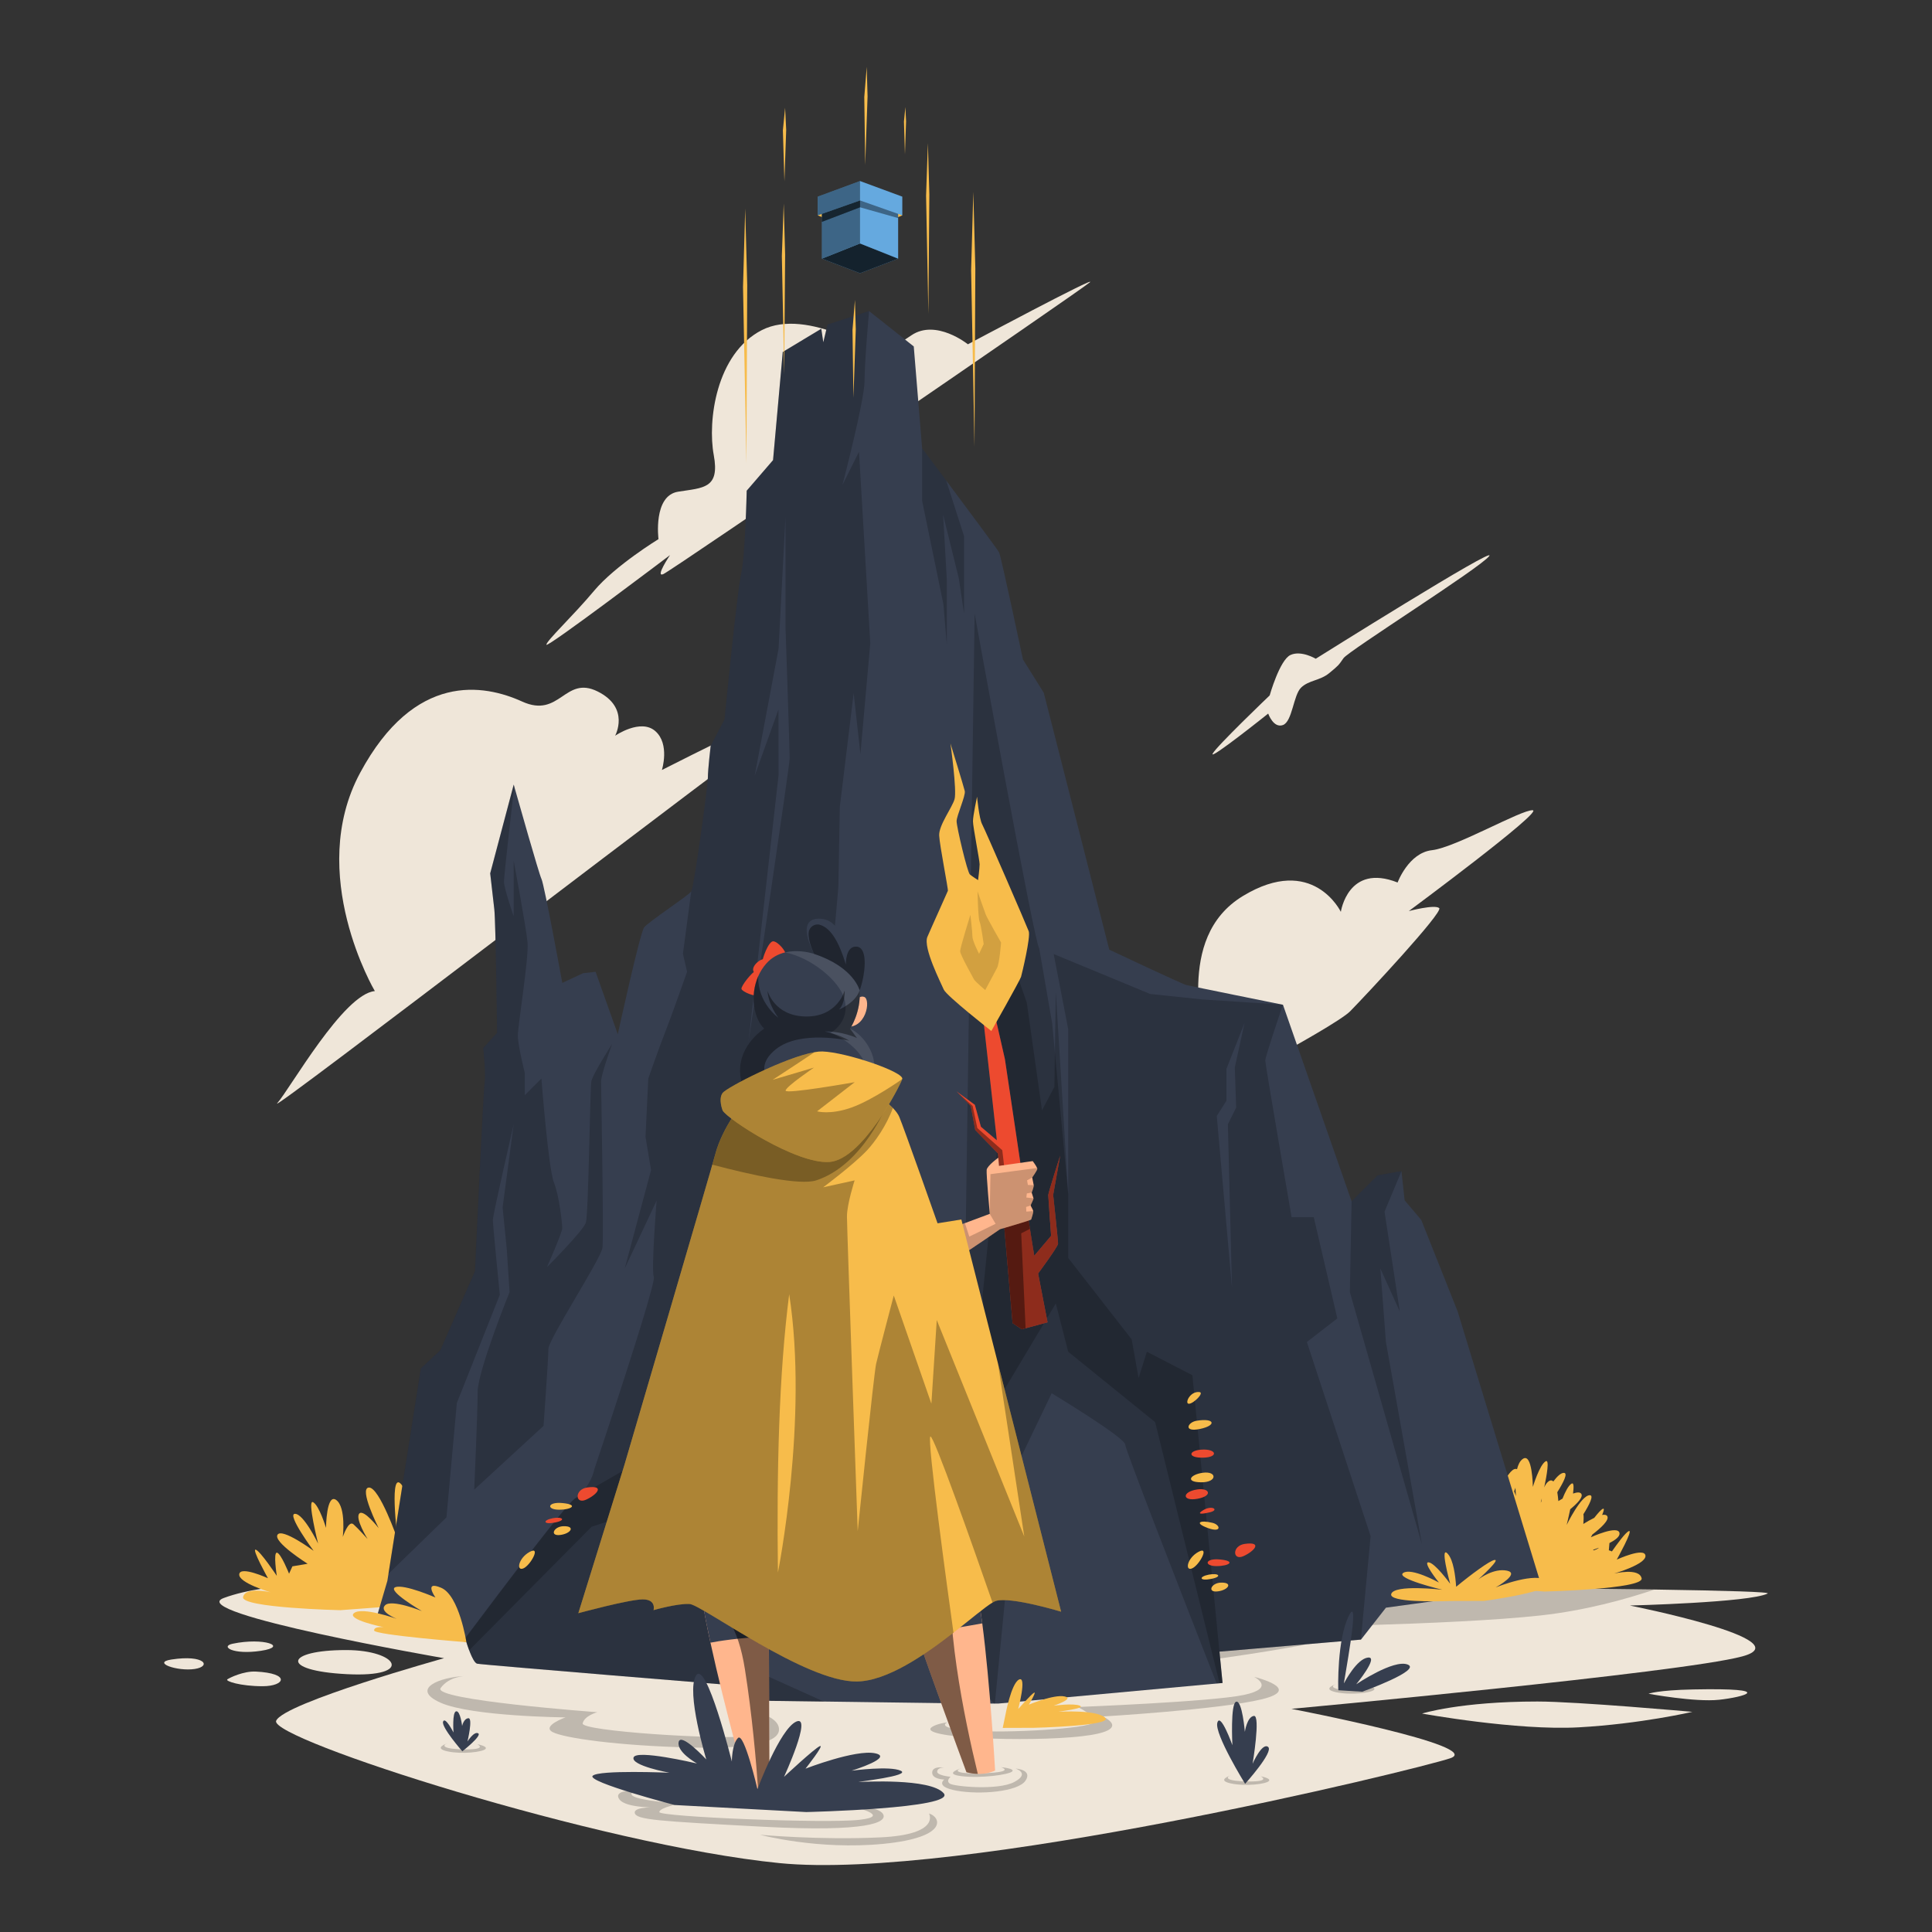 <?xml version="1.0" encoding="utf-8"?>
<!-- Generator: Adobe Illustrator 24.0.0, SVG Export Plug-In . SVG Version: 6.00 Build 0)  -->
<svg version="1.1" xmlns="http://www.w3.org/2000/svg" xmlns:xlink="http://www.w3.org/1999/xlink" x="0px" y="0px"
	 viewBox="0 0 600 600" style="enable-background:new 0 0 600 600;" xml:space="preserve">
<rect x="0" y="0" width="600" height="600" fill="#333333" stroke="none"/>
<style type="text/css">
	.st0{fill:#EFE6D9;}
	.st1{opacity:0.2;}
	.st2{fill:#F7BC4B;}
	.st3{fill:#363E4F;}
	.st4{fill:#ED4A2F;}
	.st5{fill:#65A9DF;}
	.st6{opacity:0.8;}
	.st7{opacity:0.4;}
	.st8{fill:#FFB68D;}
	.st9{opacity:0.1;fill:#FFFFFF;}
	.st10{opacity:0.5;}
	.st11{opacity:0.15;}
	.st12{opacity:0.3;}
</style>
<g id="Background_x5F_Simple">
	<g>
		<path class="st0" d="M116.41,307.79c-9.73,0.87-26.28,30.25-30.31,34.83s142.65-108.27,162.13-121.7s-42.67,18.21-42.67,18.21
			s2.54-8.04-2.04-12.07c-4.57-4.03-12.49,1.43-12.49,1.43s4.78-8.69-5.45-13.76s-11.66,8.49-23.43,3.14
			c-11.77-5.35-33.37-9.32-50.3,22.12S116.41,307.79,116.41,307.79z"/>
		<path class="st0" d="M204.5,167.43c0,0-13.45,8.23-19.98,16.02c-6.52,7.79-14.76,15.48-14.84,16.77
			c-0.08,1.29,38.4-27.83,38.4-27.83s-4.75,7.04-2.09,5.91c2.66-1.13,129.72-88.19,132.46-90.61c2.74-2.42-37.86,19.23-37.86,19.23
			s-9.86-7.95-17.52-2.81c-7.65,5.14-9.45,6.32-9.45,6.32s-22.79-15.22-37.05-7.9s-16.85,28.3-14.91,38.77
			c1.94,10.48-3.22,10.16-11.06,11.4C202.75,153.94,204.5,167.43,204.5,167.43z"/>
		<path class="st0" d="M394.31,215.97c0,0-16.58,15.85-17.71,18.09c-1.14,2.24,17.25-12.45,17.25-12.45s1.62,4.63,4.57,3.56
			c2.95-1.07,3.23-9.29,5.65-11.63c2.42-2.33,5.89-2.14,8.75-4.51c2.85-2.36,2.85-2.36,4.42-4.63c1.57-2.27,42.48-28.05,45.24-31.7
			c2.76-3.65-53.86,31.88-53.86,31.88s-4.51-2.7-7.85-1.17C397.41,204.96,394.31,215.97,394.31,215.97z"/>
		<path class="st0" d="M434.04,274.07c0,0,3.4-9.23,10.69-10.04c7.29-0.81,27.81-12.65,31.27-12.4
			c3.46,0.25-38.48,31.31-38.48,31.31s8.08-2.14,9.44-0.92s-22.75,27.05-27.67,32.05s-54.44,31.27-57.04,30.98
			c-2.6-0.3,3.99-6.24,3.99-6.24s-23.85,14.17-26,14.28s29.27-26.09,32.17-28.4c2.9-2.31-8.18-33.21,13.56-46.41
			c21.74-13.2,30.44,4.9,30.44,4.9S418.63,267.97,434.04,274.07z"/>
	</g>
</g>
<g id="Layer_x5F_Water">
	<g>
		<g>
			<path class="st0" d="M548.95,494.89c-5.58,2.79-42.78,3.72-42.78,3.72s53.94,10.7,34.87,15.81
				c-19.06,5.12-139.98,16.28-139.98,16.28s60.47,11.62,49.31,15.35c-11.16,3.71-152.55,38.13-208.35,32.55
				c-55.81-5.58-158.59-38.6-156.26-44.19c2.32-5.57,52.15-19.44,52.15-19.44s-80.99-14.04-68.44-18.69
				c7.44-2.76,16.98-3.71,23.54-4.04c4.52-0.22,7.62-0.15,7.62-0.15s307.43,0,413.17,1.55C536.53,493.99,549.94,494.4,548.95,494.89
				z"/>
			<path class="st1" d="M197.26,556.07c-6.15,2.94,14.17,4.01,14.17,4.01s-6.55,1.2-6.68,2.67c-0.13,1.47,51.6,3.61,62.16,2.41
				s-2.27-4.14-2.27-4.14s8.29-0.13,9.63,2.41c1.34,2.54-4.81,5.61-37.3,3.88c-32.49-1.74-39.44-2.14-39.84-4.28
				c-0.4-2.14,7.49-1.74,7.49-1.74s-10.29,0.4-12.3-2.54C190.31,555.8,197.26,556.07,197.26,556.07z"/>
			<path class="st1" d="M288.5,563.19c0,0,3.81,6.52-15.04,7.42c-18.85,0.9-37.4-0.8-37.4-0.8s17.95,4.81,38.3,2.81
				C294.72,570.61,292.21,564.29,288.5,563.19z"/>
			<path class="st1" d="M298.7,549.1c0,0-6.16,1.79-0.02,2.51c6.15,0.72,14.47-0.47,15.62-1.43c1.15-0.96-3.39-1.35-3.39-1.35
				s4.52,1.45-4.83,1.83C296.73,551.05,296.21,549.87,298.7,549.1z"/>
			<path class="st1" d="M293.21,548.95c0,0-2.06-0.15-2.16,1.25c-0.08,1.19,4.16,1.6,4.16,1.6s-1.54,1.22-0.23,2.12
				c1.3,0.9,14.97,2.19,20.04-0.52c5.06-2.71,0.35-4.16,0.35-4.16s5.41,0.3,3.11,3.76c-2.31,3.46-14.16,4.43-21.41,3.11
				c-6.87-1.25-3.81-3.46-3.81-3.46s-3.86-0.05-3.76-2.21C289.6,548.3,293.21,548.95,293.21,548.95z"/>
			<path class="st1" d="M414.96,523.01c0,0-4.71,1.5-0.1,2.51c4.61,1,10.93,0.2,11.83-0.7c0.9-0.9-2.51-1.5-2.51-1.5
				s3.36,1.65-3.71,1.6C413.4,524.86,413.05,523.66,414.96,523.01z"/>
			<path class="st1" d="M382.3,551.34c0,0-4.71,1.5-0.1,2.51c4.61,1,10.93,0.2,11.83-0.7c0.9-0.9-2.51-1.5-2.51-1.5
				s3.36,1.65-3.71,1.6C380.74,553.19,380.39,551.99,382.3,551.34z"/>
			<path class="st1" d="M139.01,541.38c0,0-4.71,1.5-0.1,2.51s10.93,0.2,11.83-0.7c0.9-0.9-2.51-1.5-2.51-1.5s3.36,1.65-3.71,1.6
				C137.45,543.24,137.1,542.03,139.01,541.38z"/>
			<path class="st1" d="M144.59,520.51c0,0-5.08,0-7.75,3.74s48.66,7.49,48.66,7.49s-4.01,1.07-4.55,3.48
				c-0.53,2.41,41.98,5.08,51.07,4.01c9.09-1.07,4.55-6.95,4.55-6.95s5.08,1.34,5.35,4.55c0.27,3.21-4.55,6.42-27.27,5.88
				s-39.57-2.94-43.05-4.81s4.01-4.55,4.01-4.55s-29.14-0.27-38.77-4.55C127.21,524.52,136.57,520.78,144.59,520.51z"/>
			<path class="st1" d="M289.5,536.28c-5.47,3.53,29.74,4.81,46.32,2.94s6.62-6.15,6.62-6.15s36.36-2.14,49.46-5.35
				s-2.41-6.95-2.41-6.95s6.95,3.48-3.21,5.61c-10.16,2.14-51.6,3.74-51.6,3.74s6.15,2.94,4.81,4.81
				c-1.34,1.87-26.04,3.38-37.77,2.57c-11.73-0.8-7.52-2.61-7.52-2.61S291.11,535.25,289.5,536.28z"/>
			<path class="st1" d="M478.54,501.68c-27.63,3.07-87.17,3.75-87.17,3.75l13.91,5.34c0,0-65.24,12.84-136.25,11.42
				c-71.01-1.42-81.4-10.35-81.4-10.35s20.86-3.74,14.98-5.34c-5.88-1.61-121.92-10.16-108.37-12.07c0,0-0.47-0.81-1.24-2.17
				c4.52-0.22,7.62-0.15,7.62-0.15s307.43,0,413.17,1.55C504.71,496.73,492.24,500.16,478.54,501.68z"/>
		</g>
		<g>
			<path class="st0" d="M107.5,512.44c-18.98,0-20.85,6.42,0.27,7.49C128.89,520.99,123.54,512.44,107.5,512.44z"/>
			<path class="st0" d="M477.46,528.42c-24.06,0-35.83,3.74-35.83,3.74s29.41,5.35,48.66,4.28c19.25-1.07,35.29-4.81,35.29-4.81
				S489.76,528.42,477.46,528.42z"/>
			<path class="st0" d="M525.86,524.67c-11.23,0.23-13.9,1.34-13.9,1.34s14.44,2.67,21.92,1.87
				C541.36,527.08,552.33,524.14,525.86,524.67z"/>
			<path class="st0" d="M72.22,510.48c-3.92,0.83,0.1,3.52,8.83,2.19C89.78,511.35,81.91,508.44,72.22,510.48z"/>
			<path class="st0" d="M79.43,519.12c-3.78-0.18-8.02,1.87-8.82,2.41s4.01,2.14,10.96,2.14S90.39,519.66,79.43,519.12z"/>
			<path class="st0" d="M53.22,515.38c-6.17,0.95,1.87,3.74,7.22,2.94C65.79,517.52,63.65,513.77,53.22,515.38z"/>
		</g>
	</g>
</g>
<g id="Layer_x5F_Plants_2">
	<g>
		<path class="st2" d="M105.68,500.06l20.05-1.49c0,0,3.75-30.5-0.71-37.06c-4.46-6.56-1.53,16.63-1.53,16.63
			s-5.67-16.34-8.92-16.17s3.02,12.59,3.02,12.59s-4.67-6.03-6.02-4.5c-1.35,1.54,2.58,7.89,2.58,7.89s-2.86-3.23-4.4-4.58
			c-1.54-1.35-3.29,3.94-3.29,3.94s1.08-9.1-2.01-11.45c-3.1-2.34-3.21,8.62-3.21,8.62s-2.1-6.96-4.02-7.97
			c-1.92-1.01,1.57,12.86,1.57,12.86s-4.48-9.26-7.18-9.24s5.78,11.49,5.78,11.49s-9.81-7.24-11.21-4.99
			c-1.39,2.25,9.35,9.01,9.35,9.01l-4.72,0.8l-1.04,2.28c0,0-2.5-6.26-3.74-6.52c-1.24-0.25-0.07,7.19-0.07,7.19
			s-5.11-7.68-6.53-8.12c-1.41-0.44,3.78,8.86,3.78,8.86s-8.57-3.93-8.91-1.25s9.73,5.62,9.73,5.62s-7.8-1.9-8.54,1.47
			S105.68,500.06,105.68,500.06z"/>
		<path class="st2" d="M511.01,483.1c-0.34-2.68-8.91,1.25-8.91,1.25s5.2-9.3,3.78-8.86c-0.97,0.3-3.68,4.02-5.29,6.32
			c-0.28-0.15-0.61-0.26-0.95-0.35c0.08-0.71,0.15-1.5,0.19-2.25c1.81-0.93,3.26-2.01,3.13-3.05c-0.34-2.68-8.91,1.25-8.91,1.25
			s0.18-0.32,0.47-0.85c2.68-2.05,5.36-4.52,4.62-5.71c-0.26-0.43-0.84-0.51-1.58-0.37c0.51-1.22,0.73-2.07,0.28-1.93
			c-0.54,0.17-1.61,1.39-2.73,2.83c-1.11,0.53-2.3,1.22-3.39,1.9c0.1-1.14,0.14-2.3,0.02-3.03c1.83-2.92,3.35-5.9,1.98-5.9
			c-2.7-0.02-7.18,9.24-7.18,9.24s0.57-2.26,1.12-4.89c2.21-1.82,4.06-3.75,3.43-4.77c-0.37-0.6-1.35-0.52-2.57-0.09
			c0.26-2.03,0.25-3.46-0.42-3.11c-1.01,0.54-2.08,2.73-2.85,4.68c-0.44,0.25-0.87,0.5-1.29,0.76c-0.07-0.85-0.17-1.82-0.33-2.75
			c1.85-2.95,3.43-6,2.04-6.01c-0.96-0.01-2.14,1.16-3.27,2.67c-0.4-0.4-0.9-0.47-1.52,0c-0.56,0.43-0.99,1.08-1.31,1.86
			c0.83-3.92,1.65-8.76,0.49-8.15c-1.92,1.01-4.02,7.97-4.02,7.97s-0.12-10.96-3.21-8.62c-0.85,0.64-1.38,1.8-1.71,3.14
			c-0.11-0.05-0.22-0.09-0.37-0.1c-1.33-0.07-3.06,2.63-4.65,5.84c-1.43,1.46-2.98,3.21-2.98,3.21s3.93-6.35,2.58-7.89
			c-0.58-0.66-1.78,0.08-2.95,1.14c-0.04-1.19-0.14-2.21-0.33-2.91c1.15-3.11,1.9-6.24,0.28-6.32c-3.25-0.17-8.92,16.17-8.92,16.17
			s2.93-23.19-1.53-16.63c-4.46,6.56-0.71,37.06-0.71,37.06l7.39,0.55c0.34,3.8,0.66,6.38,0.66,6.38l20.05,1.49
			c0,0,30.92-0.75,30.18-4.12c-0.74-3.37-8.54-1.47-8.54-1.47S511.35,485.78,511.01,483.1z M470.23,463.15
			c0.14-0.37,0.28-0.73,0.41-1.1c0.04,1.49,0.17,2.57,0.17,2.57S470.58,463.95,470.23,463.15z M478.74,466.17
			c-0.16,0.31-0.25,0.51-0.25,0.51s0.13-0.52,0.33-1.35C478.78,465.61,478.75,465.89,478.74,466.17z M494.87,481.48l-0.09-0.19
			c0.51-0.17,1.11-0.38,1.74-0.62C496.42,480.9,495.28,481.42,494.87,481.48z"/>
	</g>
</g>
<g id="Layer_x5F_Mountain">
	<g>
		<g>
			<path class="st3" d="M478.82,492.9l-16.2,1.96l-32.2,4.42l-7.75,9.91l-43.95,3.74l0.96,9.73l-69.57,6.39h-8.71l-68.98-0.93
				l-1.1-4.44c0,0-81.65-6.65-83.14-7.01c-1.47-0.38-3.32-6.66-3.32-6.66s-15.3-4.75-27.62-8.64l3.06-10.42l0.34-2.15l10.07-63.84
				l6.03-5.6l10.77-24.55c0,0,2.58-55.98,3-58.55c0.44-2.59-0.43-10.77-0.43-10.77l4.31-4.75c0,0-0.43-34.44-0.87-38.32
				c-0.43-3.86-1.28-11.18-1.28-11.18l7.31-27.58c0,0,0.06,0.23,0.16,0.61c1.14,3.99,7.67,27.12,8.45,28.69
				c0.88,1.72,6.47,32.29,6.47,32.29l6.46-3.02l3.88-0.43l6.89,19.38c0,0,6.87-31.44,8.18-33.16c1.28-1.72,13.78-9.9,14.64-11.18
				c0.88-1.31,5.16-32.73,5.16-35.32c0-2.59,0.87-9.9,0.87-9.9l4.31-8.19c0,0,3.87-39.62,5.16-45.22
				c1.28-5.58,1.72-25.82,1.72-25.82l8.18-9.49l3.02-33.59l11.96-7.21l0.63,4.2l1.31-5.49l12.87-4.2c0.03,0,0.04,0,0.04,0
				l13.87,10.98l2.6,31.65c0,0,3.3,4.4,7.45,9.95v0.01c6.86,9.19,16.05,21.54,16.45,22.35c0.64,1.28,7.41,33.26,7.41,33.26
				l6.47,10.34l20.34,79.78c0,0,22.6,10.66,23.9,10.97c1.31,0.33,30.04,6.14,30.04,6.14l21.31,61.03l8.08-8.06l7.41-1.31l0.98,9.06
				l5.18,6.12l11.3,28.43l24.59,80.57L478.82,492.9z"/>
			<path class="st1" d="M299.4,166.51v24.05l-1.63-10.94l-4.88-19.79l1.16,20.32v20.12l-1.07-12.64l-6.6-32.08v-16.33
				c0,0,3.3,4.4,7.45,9.95v0.01L299.4,166.51z"/>
			<polygon class="st1" points="441.6,479.64 419.21,401.26 419.75,373.06 427.82,364.98 435.25,363.69 429.98,376.29 434.72,407.3 
				428.68,393.94 430.41,416.77 			"/>
			<path class="st1" d="M405.86,416.77l9.46-7.33l-7.32-31.42h-6.88c0,0-8.18-47.38-8.18-48.66c0-1.3,5.48-17.34,5.48-17.34
				l-24.87-1.62l-16.37-1.71c0,0-20.59-8.56-29.95-12.4l4.5,23.26v51.15l-4.14-44.06l-0.82-8.79l-4.04-23.38
				c-1.29-0.44-20.05-103.92-20.05-103.92l-3.2,221.91c0,0-1.72,102.49-1.72,104.22c0,1.62,9.92,11.23,11.08,12.38
				c0.08,0.07,0.11,0.1,0.11,0.1l0.01-0.1l7.31-74.83l10.34-21.54c0,0,22.83,13.79,22.83,15.94c0,1.45,17.05,45.2,28.4,74.19
				l0.88-0.08l0.93-0.08l-0.95-9.73l43.93-3.73h0.01l3.02-32.14L405.86,416.77z M383.9,343.98l-2.57,5.18l1.28,50.81l-4.73-53.39
				l3.01-4.75v-9.91l5.6-14.2l-3.01,13.78L383.9,343.98z"/>
			<polygon class="st1" points="379.67,522.66 378.74,522.74 358.74,441.66 331.74,419.8 327.89,404.8 309.46,435.65 308.61,454.09 
				305.17,402.23 310.32,350.82 307.32,278.4 318.89,311.4 323.6,344.82 327.45,337.53 327.61,326.64 327.89,307.97 331.74,370.7 
				331.74,390.66 351.45,415.95 353.6,427.94 356.17,419.8 370.31,427.09 378.71,512.93 			"/>
			<path class="st1" d="M266.77,140.3l-5.15,10.33c0.21-0.81,6.87-26.35,6.87-32.29c0-6.02,1.41-21.74,1.41-21.74s-0.01,0-0.04,0
				l-12.88,4.2l-1.31,5.48l-0.63-4.2l-11.96,7.22l-3.01,33.59l-8.18,9.49c0,0-0.45,20.24-1.72,25.82c-1.3,5.6-5.17,45.22-5.17,45.22
				l-4.3,8.19c0,0-0.87,7.32-0.87,9.9c0,2.59-4.29,34.02-5.16,35.32l-2.58,19.38l1.29,5.6c0,0-5.16,14.64-6.88,18.94
				c-1.72,4.31-5.17,14.21-5.17,14.21l-0.86,18.09l1.72,10.34l-8.18,30.57l9.91-21.1c0,0-1.73,21.53-0.87,23.68
				c0.87,2.16-18.51,59.86-18.51,59.86s-0.86,5.17-6.02,9.04c0,0-0.04,0.03-0.11,0.08c-3.17,2.6-20.07,24.79-34.59,44.17
				c0.68,0.22,1.06,0.33,1.06,0.33s0.35,1.18,0.87,2.55c0.66,1.79,1.62,3.9,2.45,4.11c1.48,0.36,83.14,7.02,83.14,7.02l1.11,4.44
				l23.44,0.32c-11.3-5.19-29.56-13.03-29.56-13.91c0-1.3,10.76-47.8,10.76-49.96c0-0.74-0.1-4.04-0.24-8.09
				c-0.01-0.49-0.03-0.98-0.05-1.48c0-0.25-0.01-0.51-0.02-0.76c-0.02-0.61-0.04-1.22-0.06-1.85c-0.01-0.39-0.03-0.79-0.04-1.18
				v-0.07c-0.01-0.52-0.03-1.04-0.05-1.55c-0.01-0.25-0.02-0.51-0.03-0.77c-0.01-0.25-0.01-0.51-0.02-0.76
				c0-0.11-0.01-0.24-0.01-0.35c-0.01-0.19-0.02-0.38-0.02-0.57c-0.01-0.37-0.03-0.74-0.04-1.1c0-0.19-0.01-0.36-0.02-0.54
				c0-0.11,0-0.23-0.01-0.34c-0.01-0.23-0.01-0.47-0.02-0.68c-0.02-0.52-0.03-1.02-0.05-1.49c-0.01-0.3-0.02-0.6-0.03-0.89
				c-0.01-0.44-0.03-0.83-0.04-1.2c-0.01-0.31-0.02-0.59-0.03-0.85c-0.01-0.23-0.01-0.45-0.02-0.63c0-0.04,0-0.07-0.01-0.1
				c0-0.16-0.01-0.29-0.01-0.41c-0.01-0.38-0.02-0.6-0.02-0.6l3.44-13.34l8.63-76.21l5.59,7.31c0,0,1.73-22.39,2.16-30.57
				c0.42-8.19,4.3-49.1,4.3-50.39c0-1.29,0.44-24.54,0.44-24.54l4.3-35.32l2.1,18.93l3.06-34.43L266.77,140.3z M241.76,220.35
				l-7.39,20.57l5.16-27.41l2.26-12.06l2.15-40.92v34.02c0,0,1.3,38.34,1.3,40.91c0,2.48-11.87,82.01-12.79,88.17l9.35-83
				L241.76,220.35z"/>
			<path class="st1" d="M248.61,334.97l-0.35,13.76v0.01l-8.63,76.21l-3.44,13.34c0,0,0.01,0.22,0.02,0.6
				c0,0.12,0.01,0.26,0.01,0.41c0.01,0.03,0.01,0.06,0.01,0.1c0,0.19,0.01,0.4,0.02,0.63c0.01,0.26,0.02,0.55,0.03,0.85
				c0.01,0.37,0.03,0.77,0.04,1.2c0.01,0.28,0.02,0.58,0.03,0.89c0.02,0.48,0.03,0.97,0.05,1.49c0.01,0.23,0.02,0.45,0.02,0.68
				c0.01,0.11,0.01,0.23,0.01,0.34c0.01,0.18,0.02,0.36,0.02,0.54c0.01,0.36,0.03,0.73,0.04,1.1c0.01,0.19,0.01,0.37,0.02,0.57
				c0,0.11,0.01,0.24,0.01,0.35c0.01,0.25,0.02,0.51,0.02,0.76c0.01,0.26,0.02,0.52,0.03,0.77c0.02,0.52,0.04,1.04,0.05,1.55v0.07
				c0.02,0.39,0.03,0.79,0.04,1.18c0.02,0.62,0.04,1.23,0.06,1.85c0.01,0.25,0.02,0.51,0.02,0.76c0.02,0.5,0.04,1,0.05,1.48
				l-53.06,17.69l-38.05,38.39c-0.52-1.37-0.87-2.55-0.87-2.55s-0.37-0.11-1.06-0.33c14.52-19.39,31.42-41.57,34.59-44.17
				c0.07-0.05,0.11-0.08,0.11-0.08l23.42-13.48l19.71-63.41l6-8.15l0.85-12.85l14.58-19.71L248.61,334.97z"/>
			<path class="st1" d="M186.68,335.81c0,2.15,0.86,48.23,0.42,51.67c-0.42,3.45-16.79,28.43-16.79,31.45c0,3-1.51,23.89-1.51,23.89
				l-21.53,19.81c0,0,1.07-23.89,1.07-30.36s9.91-31.01,9.91-31.01l-0.87-13.35l-1.29-12.92l3.44-25.83c0,0-6.46,27.99-6.46,29.71
				s2.15,23.25,2.15,23.25l-13.34,33.59l-3.23,35.53l-18.04,17.55l10.07-63.84l6.03-5.6l10.77-24.55c0,0,2.58-55.98,3.01-58.56
				c0.43-2.59-0.43-10.77-0.43-10.77l4.31-4.74c0,0-0.42-34.45-0.87-38.33c-0.42-3.87-1.28-11.19-1.28-11.19l7.31-27.57
				c0,0,0.05,0.22,0.16,0.6c-0.81,7.02-3.17,27.77-3.17,29.55c0,2.15,3.01,10.77,3.01,10.77v-17.22c0,0,3.88,20.66,4.31,25.41
				c0.42,4.73-3.02,25.83-3.02,28.85c0,3.01,2.16,11.62,2.16,11.62v6.9l5.16-5.18c0,0,2.16,27.99,3.89,32.3
				c1.71,4.3,2.58,12.91,2.58,14.21s-4.74,12.06-4.74,12.06s11.21-11.21,12.06-13.79c0.87-2.59,1.29-41.77,1.72-43.93
				c0.42-2.15,6.46-11.63,6.46-11.63S186.68,333.65,186.68,335.81z"/>
		</g>
		<g>
			<path class="st2" d="M372.51,432.32c-3-0.35-4.72,3.69-3.26,3.63S374.09,432.5,372.51,432.32z"/>
			<path class="st2" d="M371.56,441.24c-2.74,0.46-4.17,3.63,1.09,2.54C377.91,442.69,377.36,440.27,371.56,441.24z"/>
			<path class="st4" d="M373.01,450.21c-4,0.3-4.23,2.6,0.66,2.48C378.58,452.57,377.85,449.85,373.01,450.21z"/>
			<path class="st2" d="M373.54,457.38c-3.84,0.51-5.62,2.9-0.54,2.96C378.07,460.4,378.07,456.77,373.54,457.38z"/>
			<path class="st4" d="M371.87,462.55c-4.91,0.71-4.78,3.81,0.06,2.9C376.77,464.55,375.62,462.01,371.87,462.55z"/>
			<path class="st4" d="M373.66,469c-1.92,1.17-1.03,1.39,2.06,0.66C378.8,468.94,376.44,467.31,373.66,469z"/>
			<path class="st2" d="M376.55,472.93c-4.02-0.98-5.74,0.06-1.39,1.63C379.51,476.13,379.03,473.53,376.55,472.93z"/>
			<path class="st4" d="M386.57,479.47c-4.02,0.56-3.81,5.32-0.42,3.81C389.53,481.77,392.25,478.68,386.57,479.47z"/>
			<path class="st4" d="M378.89,484.31c-4.75-0.46-5.08,2.06-1.09,2.06C381.8,486.36,383.91,484.79,378.89,484.31z"/>
			<path class="st2" d="M372.18,481.95c-3.56,1.96-4.23,6.05-1.99,5.14C372.43,486.18,375.81,479.95,372.18,481.95z"/>
			<path class="st2" d="M375.39,489.02c-3.17,0.63-2.96,2.06,0.73,1.33S378.41,488.42,375.39,489.02z"/>
			<path class="st2" d="M379.14,491.5c-2.99,0.09-4.35,3.14-0.97,2.72S383.01,491.38,379.14,491.5z"/>
		</g>
		<g>
			<path class="st4" d="M182.38,461.95c-4.02,0.56-3.81,5.32-0.42,3.81S188.06,461.16,182.38,461.95z"/>
			<path class="st2" d="M174.7,466.79c-4.75-0.46-5.08,2.06-1.09,2.06S179.72,467.27,174.7,466.79z"/>
			<path class="st2" d="M164.5,481.95c-3.56,1.96-4.23,6.05-1.99,5.14S168.13,479.95,164.5,481.95z"/>
			<path class="st4" d="M171.63,471.5c-3.17,0.63-2.96,2.06,0.73,1.33C176.04,472.11,174.65,470.9,171.63,471.5z"/>
			<path class="st2" d="M174.94,473.98c-2.99,0.09-4.35,3.14-0.97,2.72C177.36,476.28,178.81,473.86,174.94,473.98z"/>
		</g>
	</g>
</g>
<g id="Layer_x5F_Product">
	<g>
		<polygon class="st2" points="256.43,64.94 253.96,66.88 256.43,67.9 		"/>
		<polygon class="st5" points="278.94,80.33 267.09,84.85 255.25,80.33 267.09,75.6 		"/>
		<polygon class="st6" points="278.94,80.33 267.09,84.85 255.25,80.33 267.09,75.6 		"/>
		<polygon class="st2" points="277.75,64.94 280.23,66.88 277.75,67.9 		"/>
		<polygon class="st5" points="278.93,65.05 278.93,80.33 267.09,75.61 255.25,80.33 255.25,65.05 267.09,59.88 		"/>
		<polygon class="st7" points="278.93,65.05 278.93,67.73 267.09,64.38 255.25,68.9 255.25,65.05 267.09,59.88 		"/>
		<polygon class="st7" points="267.09,59.88 267.09,75.59 255.25,80.33 255.25,65.05 		"/>
		<polygon class="st7" points="267.09,59.88 267.09,64.38 255.25,68.9 255.25,65.05 		"/>
		<polygon class="st5" points="280.22,61.07 280.22,66.88 267.09,62.25 253.95,66.88 253.95,61.07 267.09,56.22 		"/>
		<polygon class="st7" points="253.96,61.06 253.96,66.88 267.09,62.25 267.09,56.22 		"/>
	</g>
</g>
<g id="Layer_x5F_Light_effect">
	<g>
		<polygon class="st2" points="231.43,64.76 230.75,89.13 231.81,143.93 232.06,88.52 		"/>
		<polygon class="st2" points="302.27,59.59 301.59,83.97 302.64,138.76 302.9,83.36 		"/>
		<polygon class="st2" points="288.17,44.46 287.6,60.78 288.32,97.48 288.62,60.38 		"/>
		<polygon class="st2" points="243.39,63.19 242.81,79.51 243.54,116.21 243.83,79.11 		"/>
		<polygon class="st2" points="243.82,33.48 243.13,40.5 243.61,56.32 244.16,40.35 		"/>
		<polygon class="st2" points="281.17,33.26 280.73,37.76 281.04,47.92 281.39,37.67 		"/>
		<polygon class="st2" points="269.17,20.78 268.41,30.13 268.7,51.2 269.43,29.92 		"/>
		<polygon class="st2" points="265.51,93.13 264.75,102.48 265.04,123.55 265.77,102.27 		"/>
	</g>
</g>
<g id="Layer_x5F_Character1">
	<g id="head">
		<g>
			<g>
				<path class="st4" d="M243.97,296.5c0.23-1.01-2.32-4.05-3.81-4.17s-3.58,5.66-3.4,6.61c0.18,0.95,1.25,1.31,2.92,0.83
					C241.35,299.3,243.79,297.27,243.97,296.5z"/>
				<path class="st4" d="M234.86,301.39c-1.26,0.38-4.77,4.83-4.59,5.72c0.18,0.89,4.41,2.62,5.24,1.91
					c0.83-0.72,1.49-5.84,1.31-6.79C236.64,301.27,236.05,301.03,234.86,301.39z"/>
				<path class="st4" d="M238.07,298.05c-1.21-0.99-4.47,1.55-4.17,3.28c0.3,1.73,3.81,2.62,4.89,1.79
					C239.86,302.28,240.28,299.84,238.07,298.05z"/>
			</g>
			<g>
				<path class="st8" d="M264.11,312.83c0,0,2.15-4.05,4.29-3.22s0.6,10.37-6.2,9.18L264.11,312.83z"/>
				<path class="st3" d="M271.49,332.15c-0.15,1.57-0.7,3.14-1.78,4.63c-1.17,1.62-2.96,3.14-5.56,4.45
					c-13.5,6.83-31.78,4.45-34-5.72c-2.22-10.17,7.15-16.05,7.15-16.05c-3.23-3.1-4.46-10.28-1.83-16.28
					c0.61-1.38,1.43-2.71,2.47-3.9c1.72-1.96,3.8-3,5.85-3.5c3.64-0.88,7.19-0.07,8.53,0.3c0.06,0.02,0.13,0.04,0.2,0.06
					c0.11,0.04,0.22,0.08,0.34,0.11c-0.17-0.32-3.78-6.89-1.69-9.69c0.57-0.77,1.57-1.26,3.17-1.26c7.63,0,8.23,11.08,8.23,11.08
					c0-4.29,4.52-7.03,6.9-1.67c2.33,5.23-2.26,12.5-2.49,12.86c-0.01,0-0.01,0-0.01,0.01c0.48,6.79-2.97,11.88-2.97,11.88
					C267.51,320.97,272.04,326.53,271.49,332.15z"/>
				<path class="st9" d="M271.49,332.15c-0.15,1.57-0.7,3.14-1.78,4.63c0.9-11.53-11.78-15.99-11.78-15.99s6.32-3.43,4.28-10.65
					c-1.56-5.51-10.23-12.78-18.42-14.36c3.64-0.88,7.19-0.07,8.53,0.3c0.06,0.02,0.13,0.04,0.2,0.06c0.11,0.04,0.22,0.08,0.34,0.11
					l0.01,0.01c12.47,4.21,14.1,11.32,14.1,11.32c0.48,6.79-2.97,11.88-2.97,11.88C267.51,320.97,272.04,326.53,271.49,332.15z"/>
				<path class="st7" d="M266.98,307.57c-0.01,0.01-0.01,0.01-0.01,0.01c0,0-1.75-7.27-14.1-11.32c0,0-1.99-3.84-1.72-6.69
					c0.16-1.71,1.9-2.86,3.54-2.35c3.34,1.04,5.85,5.24,8,12.32c0,0-0.18-5.96,3.45-5.54C269.77,294.41,268.64,303.03,266.98,307.57
					z"/>
				<path class="st7" d="M271.49,332.15c-0.32,3.28-2.36,6.57-7.34,9.08c-13.5,6.83-31.78,4.45-34-5.72
					c-2.22-10.17,7.15-16.05,7.15-16.05c-3.22-3.1-4.46-10.28-1.83-16.28c-0.23,8.29,6.24,12.87,6.24,12.87s-3.1-3.93-3.34-8.35
					c0,0,2.03,7.86,11.92,7.98s12.04-8.1,12.04-8.1s0.24,3.93-1.79,5.96c0,0,5.12-2.03,6.43-5.96c0.47,6.79-2.98,11.88-2.98,11.88
					l2.14,2.9c0,0-4.65-2.15-10.01-2.03c0,0,4.63,0.96,7.62,2.86c-0.49-0.11-15.25-3.35-22.75,2.63
					c-7.63,6.08-2.74,12.99,9.89,14.06C261.46,340.77,269.03,336.08,271.49,332.15z"/>
			</g>
		</g>
	</g>
	<g id="left_calf">
		<g>
			<path class="st8" d="M238.97,556.78l-3.47-0.25l-3.2-0.23c0,0-7.23-25.77-11.66-46.15c-1-4.62-1.86-8.95-2.45-12.66
				c-0.54-3.32-0.87-6.13-0.9-8.16l21.45,8.34l0.04,10.59L238.97,556.78z"/>
			<path class="st3" d="M238.73,497.67l0.04,10.59c-9.45,0.32-16.03,1.48-18.14,1.89c-1.9-8.76-3.28-16.52-3.36-20.82L238.73,497.67
				z"/>
			<path class="st10" d="M238.97,556.78l-3.47-0.25c-0.65-9.46-1.91-23.92-4.16-38.13c-2.1-13.27-6.66-19.8-13.16-20.92
				c-0.54-3.32-0.87-6.13-0.9-8.16l21.45,8.34l0.04,10.59L238.97,556.78z"/>
		</g>
	</g>
	<g id="right_calf">
		<g>
			<path class="st8" d="M309.04,549.87c0,0-0.19,0.1-0.56,0.24c-0.83,0.33-2.53,0.84-4.8,0.79c-1.06-0.01-2.26-0.16-3.53-0.51
				c-2.77-7.49-10.45-28.38-15.54-43.08c-2.33-6.72-4.12-12.16-4.64-14.4c-2.81-12.1,8.32-14.39,16-10.4
				c2.77,1.43,5.1,3.68,6.17,6.58c1.07,2.88,2.05,8.44,2.91,15.07C307.49,522.77,309.04,549.87,309.04,549.87z"/>
			<path class="st3" d="M305.05,504.15c-4.98,0.92-12.4,2.17-20.45,3.16c-2.33-6.73-4.11-12.16-4.63-14.41
				c-3.82-16.44,18.12-14.78,22.17-3.81C303.2,491.97,304.18,497.52,305.05,504.15z"/>
			<path class="st10" d="M303.67,550.89c-1.06-0.01-2.26-0.16-3.53-0.51c-2.77-7.49-10.45-28.38-15.54-43.08
				c-2.33-6.72-4.12-12.16-4.64-14.4c-2.81-12.1,8.32-14.39,16-10.4C292.77,501.58,299.58,534.14,303.67,550.89z"/>
		</g>
	</g>
	<g id="torch">
		<g>
			<g>
				<path class="st3" d="M328.59,386.2c0,0.95-6.2,9.29-6.2,9.29l2.94,15.17l-8,2.16l-2.86-1.91l-4.55-52.69l-7.05-7.28l-1.38-7.45
					l-4.42-4.55l5.68,4.17l1.89,6.82l4.92,4.19l-0.1-1.13l-3.82-34.08c0,0-1.91-14.3-1.91-15.02c0-0.72,0.72-20.5,0.72-20.5
					l2.15,21.45l5.48,24.07c0,0,6.16,41.11,6.96,47.03c0.06,0.41,0.09,0.66,0.09,0.7c0,0.72,2.07,13.35,2.07,13.35l5.24-6.2
					c0,0-0.89-11.94-0.89-12.65s3.69-12.2,3.69-12.2l-2.17,12.14C327.08,371.1,328.59,385.24,328.59,386.2z"/>
				<path class="st4" d="M328.59,386.2c0,0.95-6.2,9.29-6.2,9.29l2.94,15.17l-8,2.16l-2.86-1.91l-4.55-52.69l-7.05-7.28l-1.38-7.45
					l-4.42-4.55l5.68,4.17l1.89,6.82l4.92,4.19l-0.1-1.13l-3.82-34.08c0,0-1.91-14.3-1.91-15.02c0-0.72,0.72-20.5,0.72-20.5
					l2.15,21.45l5.48,24.07c0,0,6.16,41.11,6.96,47.03c0.06,0.41,0.09,0.66,0.09,0.7c0,0.72,2.07,13.35,2.07,13.35l5.24-6.2
					c0,0-0.89-11.94-0.89-12.65s3.69-12.2,3.69-12.2l-2.17,12.14C327.08,371.1,328.59,385.24,328.59,386.2z"/>
				<path class="st7" d="M328.59,386.2c0,0.95-6.2,9.29-6.2,9.29l2.94,15.17l-6.82,1.84l-1.18,0.32l-2.86-1.91l-3.06-35.41
					l-1.49-17.28l-7.05-7.28l-1.38-7.45l-4.42-4.55l4.99,4.53l1.46,6.87l7.75,6.87c0,0,1.71,14.58,1.71,15.41
					c0,0.33,1.42,1.12,3.14,1.95c0.95,0.46,1.99,0.94,2.94,1.36c0.06,0.41,0.09,0.66,0.09,0.7c0,0.28,0.33,2.46,0.72,4.98
					c0.6,3.8,1.34,8.37,1.34,8.37l5.24-6.2c0,0-0.89-11.94-0.89-12.65s3.69-12.2,3.69-12.2l-2.17,12.14
					C327.08,371.1,328.59,385.24,328.59,386.2z"/>
				<path class="st7" d="M317.15,383.02l1.36,29.48l-1.18,0.32l-2.86-1.91l-3.06-35.41c1.58-0.33,3.21-0.64,4.7-0.91
					c0.95,0.46,1.99,0.94,2.94,1.36c0.06,0.41,0.09,0.66,0.09,0.7c0,0.28,0.33,2.46,0.72,4.98L317.15,383.02z"/>
			</g>
			<g>
				<path class="st2" d="M307.87,320.19c0,0-13.98-10.96-14.78-12.87s-6.51-13.03-5.08-16.37c1.43-3.34,6.2-13.82,6.36-14.3
					c0.16-0.48-2.54-13.98-2.7-17.16c-0.16-3.18,3.97-8.58,4.77-11.28c0.79-2.7-1.27-17.32-1.27-17.32s4.13,13.35,4.45,14.78
					c0.32,1.43-2.54,7.63-2.54,9.38c0,1.75,3.34,15.89,4.13,16.53c0.79,0.64,2.54,1.75,2.54,1.75s0.48-3.65,0.48-4.93
					c0-1.27-2.07-11.6-2.07-13.35c0-1.75,1.27-7.63,1.27-7.63s0.64,6.83,1.59,8.58c0.95,1.75,13.82,31.46,14.46,33.21
					s-2.07,13.03-2.38,14.14C316.77,304.46,307.87,320.19,307.87,320.19z"/>
				<path class="st11" d="M301.36,284.12c0,0-3.18,10.17-3.18,11.28c0,1.11,3.97,8.1,4.29,8.74c0.32,0.64,3.5,3.34,3.5,3.34
					s2.86-5.4,3.65-6.83c0.79-1.43,1.27-7.94,1.27-7.94s-4.29-7.47-4.77-8.74c-0.48-1.27-2.54-7.15-2.54-7.15s0.16,8.26,0.64,9.38
					c0.48,1.11,1.27,6.99,1.27,6.99l-1.43,3.02c0,0-2.07-3.97-2.07-5.4C301.99,289.36,301.36,284.12,301.36,284.12z"/>
			</g>
		</g>
	</g>
	<g id="right_arm">
		<g>
			<path class="st8" d="M320.4,370.38c0,0,0.47,1.43,0.56,1.75c0.08,0.31-0.87,1.99-0.87,2.23c0,0.23,0.72,1.27,0.79,1.75
				c0.08,0.47-0.56,2.38-0.64,2.62c-0.07,0.24-9.69,3.02-9.69,3.02s-11.12,7.7-11.2,7.46c-0.08-0.23-1.35-8.74-1.35-8.74l1.66-0.62
				l7.72-2.88c0,0-1.12-12.4-0.96-13.67c0.16-1.27,3.61-3.78,3.61-3.78l0.22,2.55l10.47-1.48c0,0,1.09,1.45,1.36,2.14
				c0.05,0.1,0.07,0.19,0.07,0.25c0,0.47-1.59,2.7-1.59,2.7s0.39,1.91,0.47,2.38C321.12,368.56,320.4,370.38,320.4,370.38z"/>
			<path class="st1" d="M318.89,370.63l-0.15,1.27l2.22,0.24c0.08,0.31-0.87,1.99-0.87,2.23l-1.43,0.47l0.08,1.43l2.14-0.16
				c0.08,0.47-0.56,2.38-0.64,2.62c-0.07,0.24-9.69,3.02-9.69,3.02s-11.12,7.7-11.2,7.46c-0.08-0.23-1.35-8.74-1.35-8.74l1.66-0.62
				l1.36,4.19l8.18-3.97l-1.83-3.1l0.23-12.32l14.48-1.91c0.05,0.1,0.07,0.19,0.07,0.25c0,0.47-1.59,2.7-1.59,2.7l-1.59,0.87
				l0.24,1.43l1.83,0.08c0.08,0.47-0.64,2.3-0.64,2.3L318.89,370.63z"/>
		</g>
	</g>
	<g id="cape">
		<g>
			<g>
				<path class="st2" d="M329.54,500.53c0,0-15.73-4.77-20.26-3.34c-0.28,0.09-0.62,0.26-1.04,0.5c-2.34,1.39-6.75,5.16-12.13,9.35
					c-8.95,6.95-20.62,15.03-29.98,15.17c-15.97,0.24-48.15-23.83-51.96-24.07c-3.81-0.23-11.2,1.91-11.2,1.91s0.95-3.34-3.34-3.34
					c-4.29,0-20.02,4.29-20.02,4.29l14.3-46c0,0,26.69-90.81,28.37-97.01c1.67-6.2,8.1-18.12,16.44-21.45c0,0,15.02-3.1,23.36-0.96
					c6.37,1.64,12.18,5.36,15.21,8.51c0.95,0.98,1.62,1.91,1.96,2.69c1.43,3.34,11.92,33.13,11.92,33.13l7.39-1.19l11.36,44.66
					L329.54,500.53z"/>
				<path class="st12" d="M309.92,423.39l8.18,53.78l-27.18-67.22l-1.67,25.98l-11.68-33.6c0,0-4.77,18.12-5.48,21.21
					c-0.71,3.1-5.72,51.96-5.72,51.96s-3.34-93.91-3.34-97.72c0-3.81,2.38-11.2,2.38-11.2l-9.77,2.15c0,0,9.29-6.91,13.59-11.44
					c2.49-2.63,6.18-7.9,8.05-13.18c-0.66-0.69-1.46-1.41-2.37-2.13c-3.23-2.55-7.86-5.1-12.83-6.38
					c-8.34-2.14-23.36,0.96-23.36,0.96c-8.34,3.34-14.78,15.25-16.44,21.45c-0.15,0.57-0.51,1.85-1.06,3.71
					c-5.3,18.4-27.31,93.3-27.31,93.3l-14.3,46c0,0,15.73-4.29,20.02-4.29c4.29,0,3.34,3.34,3.34,3.34s7.39-2.15,11.2-1.91
					c3.81,0.24,35.99,24.31,51.96,24.07c9.36-0.14,21.02-8.23,29.98-15.17c-1.8-12.94-8.27-60.12-7.18-60.94
					c0.96-0.72,13.29,34.29,19.31,51.59c0.41-0.24,0.76-0.41,1.04-0.5c4.53-1.43,20.26,3.34,20.26,3.34L309.92,423.39z
					 M241.59,488.37c-0.39-31.7,0.29-61.4,3.5-86.44C251.13,440.7,241.59,488.37,241.59,488.37z"/>
				<path class="st12" d="M275.43,343.09c0,0-7.38,18.71-21.93,23.48c-5.08,1.67-20.23-1.69-32.28-4.87
					c0.54-1.86,0.9-3.14,1.06-3.71c1.67-6.2,8.1-18.12,16.44-21.45c0,0,15.02-3.1,23.36-0.96c4.97,1.28,9.6,3.82,12.83,6.38
					C275.27,342.68,275.43,343.09,275.43,343.09z"/>
			</g>
			<g>
				<path class="st2" d="M280.2,335.11c-0.72,2.15-12.39,25.03-22.64,25.75c-10.24,0.72-31.7-13.35-33.13-15.97
					c0,0-1.43-3.58,0-5.48c1.3-1.73,19.6-11.09,28.53-12.65c0.93-0.17,1.76-0.24,2.45-0.22C262.8,326.77,280.92,332.96,280.2,335.11
					z"/>
				<path class="st12" d="M280.2,335.11c-0.72,2.15-12.39,25.03-22.64,25.75c-10.24,0.72-31.7-13.35-33.13-15.97
					c0,0-1.43-3.58,0-5.48c1.3-1.73,19.6-11.09,28.53-12.65c-3.45,2.35-12.67,8.37-13.02,8.59l12.85-3.8c0,0-8.81,5.96-8.81,7.15
					c0,1.19,21.45-2.62,21.45-2.62l-11.68,9.05c0,0,4.05,1.19,10.73-1.19C271.15,341.55,280.2,335.11,280.2,335.11z"/>
			</g>
		</g>
	</g>
</g>
<g id="Layer_x5F_Plants">
	<g>
		<path class="st3" d="M250.37,562.75l-15.89-0.85l-24.99-1.34c0,0-27.34-7.16-25.43-9.07c1.91-1.9,23.84-0.95,23.84-0.95
			s-12.08-2.22-11.13-4.77c0.94-2.48,18.81,1.7,19.68,1.9c-0.43-0.25-6.31-3.61-5.69-6.66c0.63-3.18,8.58,5.4,8.58,5.4
			s-6.36-20.98-3.18-26.06c3.18-5.08,11.12,26.7,11.12,26.7s0-5.41,1.91-7.31c1.91-1.91,6.04,15.89,6.04,15.89
			s6.99-18.75,12.07-20.98c5.09-2.22-3.81,17.16-3.81,17.16s9.53-8.9,11.12-9.53c1.59-0.64-4.45,6.99-4.45,6.99
			s15.58-6.04,21.61-4.77c5.89,1.24-6.64,5.2-7.28,5.4c0.69-0.09,11.84-1.53,15.23,0.01c3.49,1.58-13.98,3.49-13.03,3.49
			s22.24-1.27,26.38,3.5C297.2,561.66,250.37,562.75,250.37,562.75z"/>
		<path class="st2" d="M343.21,533.46c-2.7-2.55-13.93-1.87-14.44-1.87c-0.51,0,8.63-1.02,6.6-1.87s-8.14,0-8.14,0
			s6.7-2.21,3.35-2.88c-3.35-0.68-11.05,2.55-11.05,2.55s2.44-4.07,1.65-3.73s-4.96,5.09-4.96,5.09s2.75-10.35,0.27-9.16
			c-2.49,1.19-4.29,11.2-4.29,11.2l-0.79,3.83l9.61-0.03C321.02,536.59,345.91,536.01,343.21,533.46z"/>
		<path class="st2" d="M144.84,510c0,0-2.2-14.48-7.81-16.89c-5.61-2.41-1.8,3.01-1.8,3.01s-9.63-4.21-12.43-3.21
			c-2.81,1,8.22,7.42,8.22,7.42s-9.42-3.81-11.43-1.8c-2.01,2.01,3.61,4.21,3.61,4.21s-10.63-3.81-13.23-1.8s9.22,4.41,9.22,4.41
			s-3.01-0.4-3.01,1S144.84,510,144.84,510z"/>
		<path class="st2" d="M460.91,497.18l-10.25,0.03c-4.98,0.17-19.27,0.42-18.61-2.15c0.81-3.12,15.87-1.35,15.87-1.35
			s-14.73-3.51-12.13-5.23c2.54-1.68,10.7,2.79,11.08,2.99c-0.26-0.33-5.15-6.46-3.2-6.27c1.95,0.18,6.41,6.27,6.69,6.65
			c-0.14-0.53-3.4-12.47-0.64-9.18c1.65,1.97,2.26,6.62,2.5,10.12c4.65-3.85,10.41-8.08,11.89-8.33c2.03-0.34-4.43,5.51-5.05,6.08
			c0.47-0.36,4.85-3.6,8.93-2.76c4.19,0.86-3.05,4.97-3.5,5.22c0.56-0.23,12.43-4.98,16.21-2.01
			C484.59,494.03,460.91,497.18,460.91,497.18z"/>
		<path class="st3" d="M415.64,524.92c-0.1-0.32-0.44-15.93,3.31-23.22c3.75-7.29-1.85,21.61-1.56,21.05c0.29-0.55,4-7.6,7.46-7.98
			s-3.66,8.3-3.66,8.3s11.65-7.89,16.01-6.12s-14.14,8.43-14.14,8.43L415.64,524.92z"/>
		<path class="st3" d="M378.05,535.03c0.94-3.48,4.68,6.95,4.68,6.95s-0.67-13.1,1.2-13.5s2.67,9.36,2.67,9.36s0.67-4.68,2.81-4.95
			c2.14-0.27-0.4,14.84-0.4,14.84s2.94-6.68,4.81-5.21c1.87,1.47-7.14,11.46-7.14,11.46S377.11,538.51,378.05,535.03z"/>
		<path class="st3" d="M137.61,534.65c0.65-1.69,3.23,3.39,3.23,3.39s-0.46-6.38,0.83-6.58c1.29-0.2,1.85,4.56,1.85,4.56
			s0.46-2.28,1.94-2.41s-0.28,7.23-0.28,7.23s2.03-3.26,3.33-2.54c1.29,0.72-4.93,5.58-4.93,5.58S136.96,536.34,137.61,534.65z"/>
	</g>
</g>
</svg>
